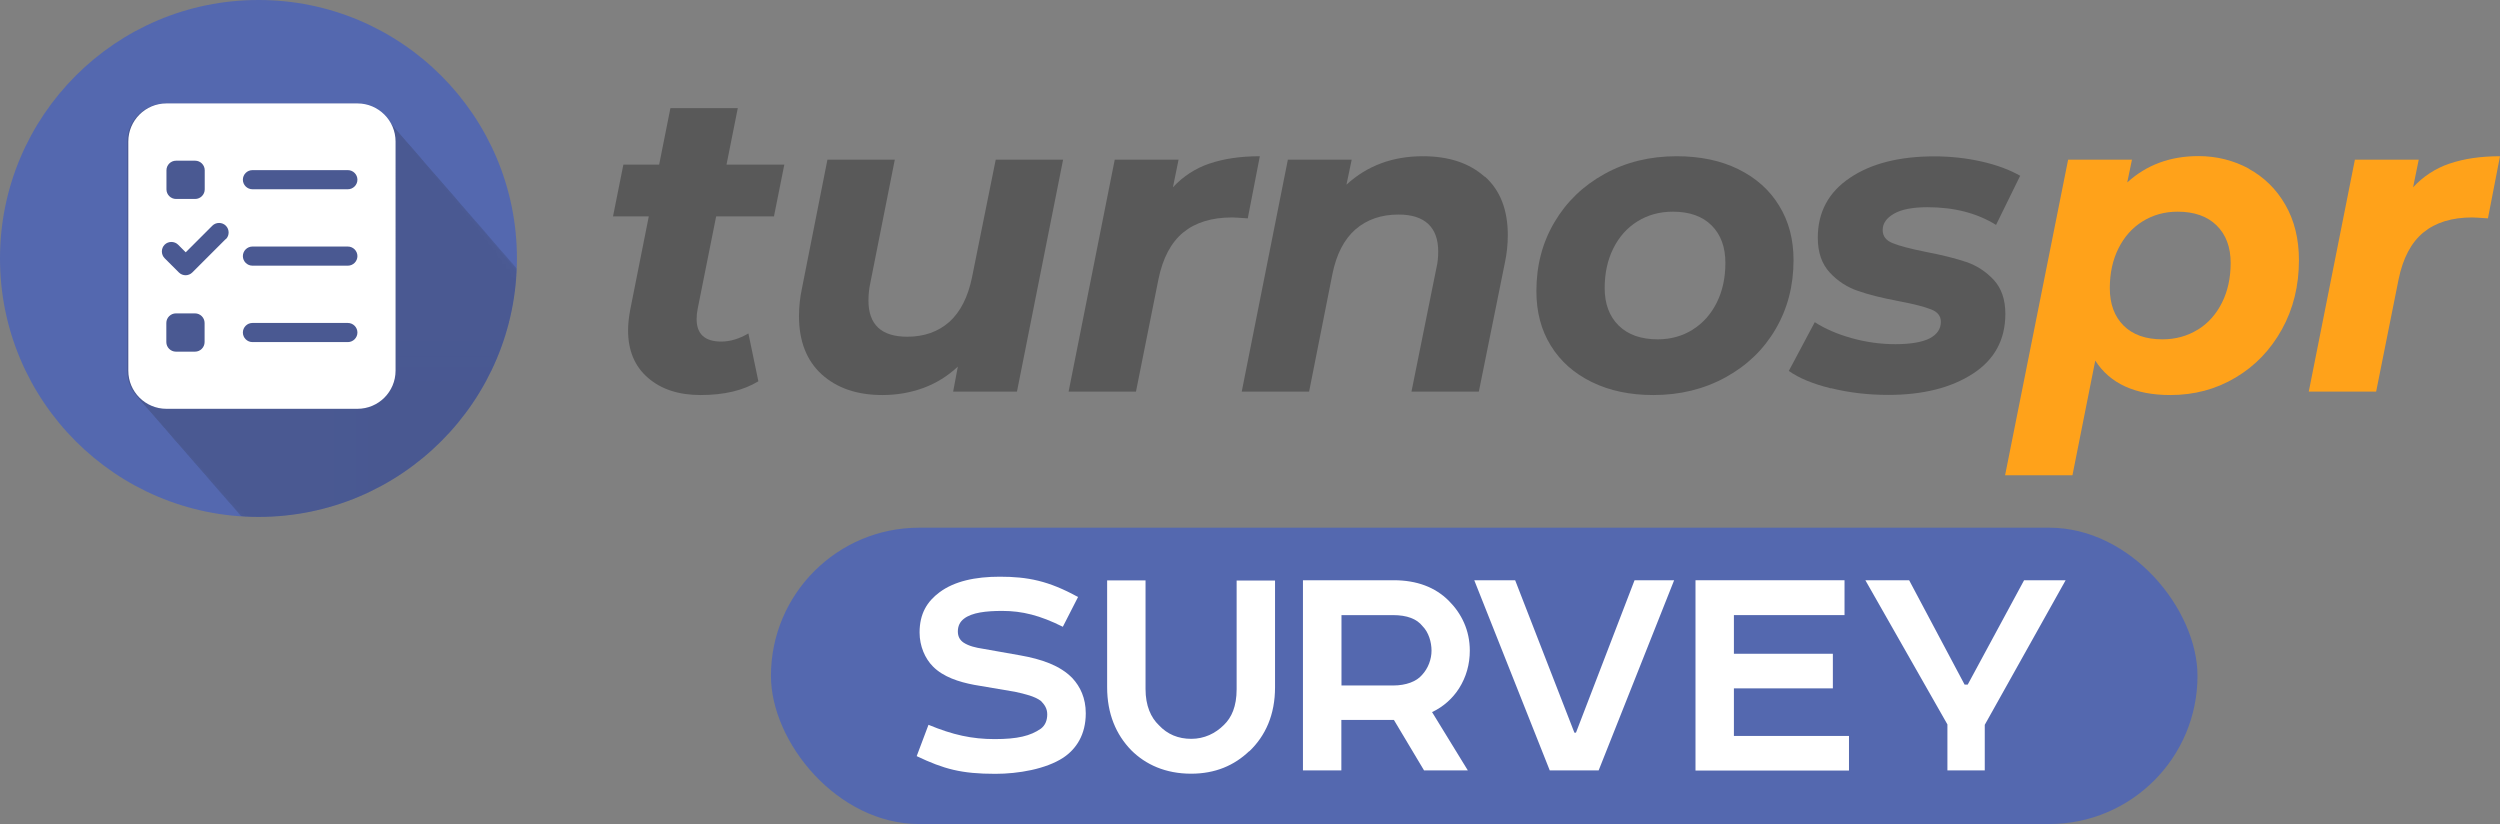 <?xml version="1.0" encoding="UTF-8"?><svg id="Layer_2" xmlns="http://www.w3.org/2000/svg" xmlns:xlink="http://www.w3.org/1999/xlink" viewBox="0 0 190.74 62.87"><rect x="0" y="0" width="190.74" height="62.87" fill="#808080" stroke="none"/><defs><style>.cls-1{fill:none;}.cls-2{opacity:0;}.cls-2,.cls-3,.cls-4,.cls-5,.cls-6,.cls-7,.cls-8,.cls-9,.cls-10,.cls-11,.cls-12,.cls-13,.cls-14,.cls-15,.cls-16,.cls-17,.cls-18,.cls-19,.cls-20,.cls-21,.cls-22,.cls-23,.cls-24,.cls-25,.cls-26,.cls-27,.cls-28,.cls-29,.cls-30,.cls-31,.cls-32,.cls-33,.cls-34,.cls-35,.cls-36,.cls-37,.cls-38,.cls-39,.cls-40,.cls-41,.cls-42,.cls-43,.cls-44,.cls-45,.cls-46,.cls-47,.cls-48,.cls-49,.cls-50,.cls-51,.cls-52,.cls-53,.cls-54,.cls-55,.cls-56,.cls-57,.cls-58,.cls-59,.cls-60{fill:#231f20;}.cls-2,.cls-3,.cls-4,.cls-5,.cls-6,.cls-7,.cls-8,.cls-9,.cls-10,.cls-11,.cls-12,.cls-13,.cls-14,.cls-15,.cls-16,.cls-17,.cls-18,.cls-19,.cls-20,.cls-21,.cls-22,.cls-23,.cls-24,.cls-25,.cls-26,.cls-27,.cls-28,.cls-29,.cls-30,.cls-31,.cls-32,.cls-33,.cls-34,.cls-35,.cls-36,.cls-37,.cls-38,.cls-39,.cls-40,.cls-41,.cls-42,.cls-43,.cls-44,.cls-45,.cls-46,.cls-47,.cls-48,.cls-49,.cls-50,.cls-51,.cls-52,.cls-53,.cls-54,.cls-55,.cls-56,.cls-57,.cls-58,.cls-59,.cls-60,.cls-61{isolation:isolate;}.cls-3{opacity:.02;}.cls-62{clip-path:url(#clippath);}.cls-63{fill:#ffa21a;}.cls-64,.cls-61{fill:#fff;}.cls-65{fill:#5468af;}.cls-66{fill:#595959;}.cls-4{opacity:.34;}.cls-5{opacity:.33;}.cls-6{opacity:.26;}.cls-7{opacity:.31;}.cls-8{opacity:.29;}.cls-9{opacity:.22;}.cls-10{opacity:.14;}.cls-11{opacity:.19;}.cls-12{opacity:.21;}.cls-13{opacity:.17;}.cls-14{opacity:.16;}.cls-15{opacity:.72;}.cls-16{opacity:.74;}.cls-17{opacity:.71;}.cls-18{opacity:.81;}.cls-19{opacity:.91;}.cls-20{opacity:.9;}.cls-21{opacity:.88;}.cls-22{opacity:.5;}.cls-23{opacity:.48;}.cls-24{opacity:.79;}.cls-25{opacity:.76;}.cls-26{opacity:.78;}.cls-27{opacity:.86;}.cls-28{opacity:.84;}.cls-29{opacity:.83;}.cls-30{opacity:.67;}.cls-31{opacity:.66;}.cls-32{opacity:.64;}.cls-33{opacity:.36;}.cls-34{opacity:.4;}.cls-35{opacity:.53;}.cls-36{opacity:.52;}.cls-37{opacity:.62;}.cls-38{opacity:.6;}.cls-39{opacity:.59;}.cls-40{opacity:.55;}.cls-41{opacity:.57;}.cls-42{opacity:.69;}.cls-43{opacity:.47;}.cls-44{opacity:.45;}.cls-45{opacity:.24;}.cls-46{opacity:.28;}.cls-47{opacity:.38;}.cls-48{opacity:.43;}.cls-49{opacity:.41;}.cls-50{opacity:.98;}.cls-51{opacity:.97;}.cls-52{opacity:.93;}.cls-53{opacity:.95;}.cls-67{opacity:.2;}.cls-54{opacity:.09;}.cls-55{opacity:.07;}.cls-56{opacity:.05;}.cls-57{opacity:.03;}.cls-58{opacity:.12;}.cls-59{opacity:.1;}</style><clipPath id="clippath"><circle class="cls-1" cx="19.72" cy="19.72" r="19.72"/></clipPath></defs><g id="Layer_1-2"><path class="cls-66" d="m53.22,23.63c-.04.18-.07.42-.07.72,0,1.14.63,1.71,1.88,1.71.68,0,1.37-.21,2.07-.62l.76,3.65c-1.14.7-2.61,1.05-4.41,1.05-1.67,0-3.01-.44-4.02-1.32-1.01-.88-1.51-2.08-1.51-3.62,0-.44.05-.95.16-1.55l1.42-7.14h-2.73l.79-3.95h2.73l.86-4.31h5.14l-.86,4.31h4.41l-.79,3.95h-4.41l-1.42,7.1Z"/><path class="cls-66" d="m81.11,12.18l-3.52,17.7h-4.87l.36-1.91c-.77.72-1.65,1.27-2.63,1.63-.99.36-2.03.54-3.13.54-1.93,0-3.47-.53-4.63-1.58-1.15-1.05-1.73-2.53-1.73-4.44,0-.72.08-1.44.23-2.14l1.94-9.8h5.14l-1.88,9.47c-.09.42-.13.84-.13,1.28,0,1.84.99,2.76,2.96,2.76,1.29,0,2.36-.38,3.21-1.13.84-.76,1.42-1.89,1.73-3.4l1.81-8.98h5.14Z"/><path class="cls-66" d="m92.28,12.48c1.09-.37,2.36-.56,3.84-.56l-.92,4.74c-.61-.04-1.01-.07-1.19-.07-1.56,0-2.8.38-3.74,1.15-.93.77-1.56,1.96-1.89,3.59l-1.71,8.55h-5.14l3.52-17.7h4.87l-.43,2.11c.77-.83,1.7-1.44,2.78-1.81Z"/><path class="cls-66" d="m113.3,13.48c1.16,1.04,1.74,2.53,1.74,4.46,0,.72-.08,1.44-.23,2.14l-1.98,9.8h-5.14l1.91-9.47c.09-.37.13-.78.13-1.22,0-.92-.25-1.62-.76-2.1-.51-.48-1.26-.72-2.27-.72-1.32,0-2.41.38-3.28,1.13-.87.76-1.45,1.89-1.76,3.4l-1.78,8.98h-5.14l3.52-17.7h4.87l-.4,1.91c1.58-1.45,3.52-2.17,5.83-2.17,1.98,0,3.54.52,4.71,1.56Z"/><path class="cls-66" d="m121.45,29.15c-1.35-.66-2.39-1.58-3.13-2.78-.74-1.19-1.1-2.58-1.1-4.16,0-1.95.46-3.71,1.38-5.26.92-1.56,2.19-2.78,3.82-3.68,1.62-.9,3.46-1.35,5.5-1.35,1.8,0,3.37.33,4.71.99,1.34.66,2.38,1.58,3.11,2.78.74,1.2,1.1,2.58,1.1,4.16,0,1.95-.46,3.71-1.37,5.26-.91,1.56-2.18,2.78-3.82,3.68-1.64.9-3.47,1.35-5.51,1.35-1.78,0-3.34-.33-4.69-.99Zm7.69-4c.79-.49,1.4-1.18,1.84-2.06.44-.88.66-1.89.66-3.03,0-1.21-.35-2.16-1.05-2.86-.7-.7-1.69-1.05-2.96-1.05-1.01,0-1.91.25-2.7.74-.79.49-1.4,1.18-1.84,2.06-.44.88-.66,1.89-.66,3.03,0,1.21.36,2.16,1.07,2.86.71.7,1.71,1.05,2.98,1.05.99,0,1.88-.25,2.67-.74Z"/><path class="cls-66" d="m139.69,29.63c-1.37-.34-2.44-.78-3.21-1.33l1.98-3.72c.77.5,1.71.91,2.82,1.22,1.11.31,2.22.46,3.34.46s2.03-.15,2.6-.44c.57-.3.86-.72.86-1.27,0-.44-.25-.76-.76-.95-.51-.2-1.32-.41-2.44-.62-1.27-.24-2.32-.5-3.14-.79-.82-.28-1.54-.75-2.14-1.4-.6-.65-.91-1.53-.91-2.65,0-1.95.82-3.48,2.45-4.57,1.63-1.1,3.78-1.64,6.44-1.64,1.23,0,2.43.13,3.59.39,1.16.26,2.15.63,2.96,1.09l-1.84,3.75c-1.45-.9-3.19-1.35-5.23-1.35-1.12,0-1.97.16-2.55.49-.58.33-.87.75-.87,1.25,0,.46.25.8.76,1,.5.21,1.35.43,2.54.67,1.25.24,2.28.5,3.08.77.8.27,1.5.73,2.09,1.36.59.64.89,1.5.89,2.6,0,1.97-.83,3.5-2.49,4.57-1.66,1.07-3.8,1.61-6.44,1.61-1.54,0-2.99-.17-4.36-.51Z"/><path class="cls-63" d="m171.56,12.87c1.17.64,2.11,1.55,2.8,2.75.69,1.2,1.04,2.6,1.04,4.23,0,1.95-.43,3.71-1.3,5.28-.87,1.57-2.05,2.8-3.54,3.68-1.49.89-3.15,1.33-4.97,1.33-2.7,0-4.61-.88-5.73-2.63l-1.74,8.75h-5.14l4.81-24.08h4.87l-.36,1.74c1.47-1.34,3.28-2.01,5.43-2.01,1.38,0,2.66.32,3.84.95Zm-3.87,12.28c.79-.49,1.4-1.18,1.84-2.06.44-.88.66-1.89.66-3.03,0-1.21-.36-2.16-1.07-2.86-.71-.7-1.71-1.05-2.98-1.05-.99,0-1.88.25-2.67.74-.79.49-1.4,1.18-1.84,2.06-.44.88-.66,1.89-.66,3.03,0,1.21.35,2.16,1.05,2.86.7.7,1.69,1.05,2.96,1.05,1.01,0,1.91-.25,2.7-.74Z"/><path class="cls-63" d="m186.9,12.48c1.09-.37,2.36-.56,3.84-.56l-.92,4.74c-.61-.04-1.01-.07-1.19-.07-1.56,0-2.8.38-3.74,1.15-.93.77-1.56,1.96-1.89,3.59l-1.71,8.55h-5.14l3.52-17.7h4.87l-.43,2.11c.77-.83,1.7-1.44,2.78-1.81Z"/><circle class="cls-65" cx="19.72" cy="19.72" r="19.72"/><g class="cls-62"><g class="cls-67"><path class="cls-60" d="m27.18,7.9h-14.57c-1.61,0-2.91,1.3-2.91,2.91v17.48c0,1.61,1.3,2.91,2.91,2.91h14.57c1.61,0,2.91-1.3,2.91-2.91V10.81c0-1.61-1.31-2.91-2.91-2.91Z"/><path class="cls-50" d="m27.5,8.28h-14.57c-1.61,0-2.91,1.3-2.91,2.91v17.48c0,1.61,1.3,2.91,2.91,2.91h14.57c1.61,0,2.91-1.3,2.91-2.91V11.19c0-1.61-1.31-2.91-2.91-2.91Z"/><path class="cls-51" d="m27.83,8.66h-14.57c-1.61,0-2.91,1.3-2.91,2.91v17.48c0,1.61,1.3,2.91,2.91,2.91h14.57c1.61,0,2.91-1.3,2.91-2.91V11.57c0-1.61-1.31-2.91-2.91-2.91Z"/><path class="cls-53" d="m28.16,9.03h-14.57c-1.61,0-2.91,1.3-2.91,2.91v17.48c0,1.61,1.3,2.91,2.91,2.91h14.57c1.61,0,2.91-1.3,2.91-2.91V11.95c0-1.61-1.31-2.91-2.91-2.91Z"/><path class="cls-52" d="m28.49,9.41h-14.57c-1.61,0-2.91,1.3-2.91,2.91v17.48c0,1.61,1.3,2.91,2.91,2.91h14.57c1.61,0,2.91-1.3,2.91-2.91V12.33c0-1.61-1.31-2.91-2.91-2.91Z"/><path class="cls-19" d="m28.82,9.79h-14.57c-1.61,0-2.91,1.3-2.91,2.91v17.48c0,1.61,1.3,2.91,2.91,2.91h14.57c1.61,0,2.91-1.3,2.91-2.91V12.71c0-1.61-1.31-2.91-2.91-2.91Z"/><path class="cls-20" d="m29.15,10.17h-14.57c-1.61,0-2.91,1.3-2.91,2.91v17.48c0,1.61,1.3,2.91,2.91,2.91h14.57c1.61,0,2.91-1.3,2.91-2.91V13.08c0-1.61-1.31-2.91-2.91-2.91Z"/><path class="cls-21" d="m29.48,10.55h-14.57c-1.61,0-2.91,1.3-2.91,2.91v17.48c0,1.61,1.3,2.91,2.91,2.91h14.57c1.61,0,2.91-1.3,2.91-2.91V13.46c0-1.61-1.31-2.91-2.91-2.91Z"/><path class="cls-27" d="m29.81,10.93h-14.57c-1.61,0-2.91,1.3-2.91,2.91v17.48c0,1.61,1.3,2.91,2.91,2.91h14.57c1.61,0,2.91-1.3,2.91-2.91V13.84c0-1.61-1.31-2.91-2.91-2.91Z"/><path class="cls-28" d="m30.13,11.31h-14.57c-1.61,0-2.91,1.3-2.91,2.91v17.48c0,1.61,1.3,2.91,2.91,2.91h14.57c1.61,0,2.91-1.3,2.91-2.91V14.22c0-1.61-1.31-2.91-2.91-2.91Z"/><path class="cls-29" d="m30.46,11.68h-14.57c-1.61,0-2.91,1.3-2.91,2.91v17.48c0,1.61,1.3,2.91,2.91,2.91h14.57c1.61,0,2.91-1.3,2.91-2.91V14.6c0-1.61-1.31-2.91-2.91-2.91Z"/><path class="cls-18" d="m30.79,12.06h-14.57c-1.61,0-2.91,1.3-2.91,2.91v17.48c0,1.61,1.3,2.91,2.91,2.91h14.57c1.61,0,2.91-1.3,2.91-2.91V14.98c0-1.61-1.31-2.91-2.91-2.91Z"/><path class="cls-24" d="m31.12,12.44h-14.57c-1.61,0-2.91,1.3-2.91,2.91v17.48c0,1.61,1.3,2.91,2.91,2.91h14.57c1.61,0,2.91-1.3,2.91-2.91V15.35c0-1.61-1.31-2.91-2.91-2.91Z"/><path class="cls-26" d="m31.45,12.82h-14.57c-1.61,0-2.91,1.3-2.91,2.91v17.48c0,1.61,1.3,2.91,2.91,2.91h14.57c1.61,0,2.91-1.3,2.91-2.91V15.73c0-1.61-1.31-2.91-2.91-2.91Z"/><path class="cls-25" d="m31.78,13.2h-14.57c-1.61,0-2.91,1.3-2.91,2.91v17.48c0,1.61,1.3,2.91,2.91,2.91h14.57c1.61,0,2.91-1.3,2.91-2.91v-17.48c0-1.61-1.31-2.91-2.91-2.91Z"/><path class="cls-16" d="m32.11,13.58h-14.57c-1.61,0-2.91,1.3-2.91,2.91v17.48c0,1.61,1.3,2.91,2.91,2.91h14.57c1.61,0,2.91-1.3,2.91-2.91v-17.48c0-1.61-1.31-2.91-2.91-2.91Z"/><path class="cls-15" d="m32.44,13.95h-14.57c-1.61,0-2.91,1.3-2.91,2.91v17.48c0,1.61,1.3,2.91,2.91,2.91h14.57c1.61,0,2.91-1.3,2.91-2.91v-17.48c0-1.61-1.31-2.91-2.91-2.91Z"/><path class="cls-17" d="m32.76,14.33h-14.57c-1.61,0-2.91,1.3-2.91,2.91v17.48c0,1.61,1.3,2.91,2.91,2.91h14.57c1.61,0,2.91-1.3,2.91-2.91v-17.48c0-1.61-1.31-2.91-2.91-2.91Z"/><path class="cls-42" d="m33.09,14.71h-14.57c-1.61,0-2.91,1.3-2.91,2.91v17.48c0,1.61,1.3,2.91,2.91,2.91h14.57c1.61,0,2.91-1.3,2.91-2.91v-17.48c0-1.61-1.31-2.91-2.91-2.91Z"/><path class="cls-30" d="m33.42,15.09h-14.57c-1.61,0-2.91,1.3-2.91,2.91v17.48c0,1.61,1.3,2.91,2.91,2.91h14.57c1.61,0,2.91-1.3,2.91-2.91v-17.48c0-1.61-1.31-2.91-2.91-2.91Z"/><path class="cls-31" d="m33.75,15.47h-14.57c-1.61,0-2.91,1.3-2.91,2.91v17.48c0,1.61,1.3,2.91,2.91,2.91h14.57c1.61,0,2.91-1.3,2.91-2.91v-17.48c0-1.61-1.31-2.91-2.91-2.91Z"/><path class="cls-32" d="m34.08,15.85h-14.57c-1.61,0-2.91,1.3-2.91,2.91v17.48c0,1.61,1.3,2.91,2.91,2.91h14.57c1.61,0,2.91-1.3,2.91-2.91v-17.48c0-1.61-1.31-2.91-2.91-2.91Z"/><path class="cls-37" d="m34.41,16.22h-14.57c-1.61,0-2.91,1.3-2.91,2.91v17.48c0,1.61,1.3,2.91,2.91,2.91h14.57c1.61,0,2.91-1.3,2.91-2.91v-17.48c0-1.61-1.31-2.91-2.91-2.91Z"/><path class="cls-38" d="m34.74,16.6h-14.57c-1.61,0-2.91,1.3-2.91,2.91v17.48c0,1.61,1.3,2.91,2.91,2.91h14.57c1.61,0,2.91-1.3,2.91-2.91v-17.48c0-1.61-1.31-2.91-2.91-2.91Z"/><path class="cls-39" d="m35.06,16.98h-14.57c-1.61,0-2.91,1.3-2.91,2.91v17.48c0,1.61,1.3,2.91,2.91,2.91h14.57c1.61,0,2.91-1.3,2.91-2.91v-17.48c0-1.61-1.31-2.91-2.91-2.91Z"/><path class="cls-41" d="m35.39,17.36h-14.57c-1.61,0-2.91,1.3-2.91,2.91v17.48c0,1.61,1.3,2.91,2.91,2.91h14.57c1.61,0,2.91-1.3,2.91-2.91v-17.48c0-1.61-1.31-2.91-2.91-2.91Z"/><path class="cls-40" d="m35.72,17.74h-14.57c-1.61,0-2.91,1.3-2.91,2.91v17.48c0,1.61,1.3,2.91,2.91,2.91h14.57c1.61,0,2.91-1.3,2.91-2.91v-17.48c0-1.61-1.31-2.91-2.91-2.91Z"/><path class="cls-35" d="m36.05,18.12h-14.57c-1.61,0-2.91,1.3-2.91,2.91v17.48c0,1.61,1.3,2.91,2.91,2.91h14.57c1.61,0,2.91-1.3,2.91-2.91v-17.48c0-1.61-1.31-2.91-2.91-2.91Z"/><path class="cls-36" d="m36.38,18.49h-14.57c-1.61,0-2.91,1.3-2.91,2.91v17.48c0,1.61,1.3,2.91,2.91,2.91h14.57c1.61,0,2.91-1.3,2.91-2.91v-17.48c0-1.61-1.31-2.91-2.91-2.91Z"/><path class="cls-22" d="m36.71,18.87h-14.57c-1.61,0-2.91,1.3-2.91,2.91v17.48c0,1.61,1.3,2.91,2.91,2.91h14.57c1.61,0,2.91-1.3,2.91-2.91v-17.48c0-1.61-1.31-2.91-2.91-2.91Z"/><path class="cls-23" d="m37.04,19.25h-14.57c-1.61,0-2.91,1.3-2.91,2.91v17.48c0,1.61,1.3,2.91,2.91,2.91h14.57c1.61,0,2.91-1.3,2.91-2.91v-17.48c0-1.61-1.31-2.91-2.91-2.91Z"/><path class="cls-43" d="m37.37,19.63h-14.57c-1.61,0-2.91,1.3-2.91,2.91v17.48c0,1.61,1.3,2.91,2.91,2.91h14.57c1.61,0,2.91-1.3,2.91-2.91v-17.48c0-1.61-1.31-2.91-2.91-2.91Z"/><path class="cls-44" d="m37.69,20.01h-14.57c-1.61,0-2.91,1.3-2.91,2.91v17.48c0,1.61,1.3,2.91,2.91,2.91h14.57c1.61,0,2.91-1.3,2.91-2.91v-17.48c0-1.61-1.31-2.91-2.91-2.91Z"/><path class="cls-48" d="m38.02,20.39h-14.57c-1.61,0-2.91,1.3-2.91,2.91v17.48c0,1.61,1.3,2.91,2.91,2.91h14.57c1.61,0,2.91-1.3,2.91-2.91v-17.48c0-1.61-1.31-2.91-2.91-2.91Z"/><path class="cls-49" d="m38.35,20.77h-14.57c-1.61,0-2.91,1.3-2.91,2.91v17.48c0,1.61,1.3,2.91,2.91,2.91h14.57c1.61,0,2.91-1.3,2.91-2.91v-17.48c0-1.61-1.31-2.91-2.91-2.91Z"/><path class="cls-34" d="m38.68,21.14h-14.57c-1.61,0-2.91,1.3-2.91,2.91v17.48c0,1.61,1.3,2.91,2.91,2.91h14.57c1.61,0,2.91-1.3,2.91-2.91v-17.48c0-1.61-1.31-2.91-2.91-2.91Z"/><path class="cls-47" d="m39.01,21.52h-14.57c-1.61,0-2.91,1.3-2.91,2.91v17.48c0,1.61,1.3,2.91,2.91,2.91h14.57c1.61,0,2.91-1.3,2.91-2.91v-17.48c0-1.61-1.31-2.91-2.91-2.91Z"/><path class="cls-33" d="m39.34,21.9h-14.57c-1.61,0-2.91,1.3-2.91,2.91v17.48c0,1.61,1.3,2.91,2.91,2.91h14.57c1.61,0,2.91-1.3,2.91-2.91v-17.48c0-1.61-1.31-2.91-2.91-2.91Z"/><path class="cls-4" d="m39.67,22.28h-14.57c-1.61,0-2.91,1.3-2.91,2.91v17.48c0,1.61,1.3,2.91,2.91,2.91h14.57c1.61,0,2.91-1.3,2.91-2.91v-17.48c0-1.61-1.31-2.91-2.91-2.91Z"/><path class="cls-5" d="m40,22.66h-14.57c-1.61,0-2.91,1.3-2.91,2.91v17.48c0,1.61,1.3,2.91,2.91,2.91h14.57c1.61,0,2.91-1.3,2.91-2.91v-17.48c0-1.61-1.31-2.91-2.91-2.91Z"/><path class="cls-7" d="m40.32,23.04h-14.57c-1.61,0-2.91,1.3-2.91,2.91v17.48c0,1.61,1.3,2.91,2.91,2.91h14.57c1.61,0,2.91-1.3,2.91-2.91v-17.48c0-1.61-1.31-2.91-2.91-2.91Z"/><path class="cls-8" d="m40.65,23.41h-14.57c-1.61,0-2.91,1.3-2.91,2.91v17.48c0,1.61,1.3,2.91,2.91,2.91h14.57c1.61,0,2.91-1.3,2.91-2.91v-17.48c0-1.61-1.31-2.91-2.91-2.91Z"/><path class="cls-46" d="m40.98,23.79h-14.57c-1.61,0-2.91,1.3-2.91,2.91v17.48c0,1.61,1.3,2.91,2.91,2.91h14.57c1.61,0,2.91-1.3,2.91-2.91v-17.48c0-1.61-1.31-2.91-2.91-2.91Z"/><path class="cls-6" d="m41.31,24.17h-14.57c-1.61,0-2.91,1.3-2.91,2.91v17.48c0,1.61,1.3,2.91,2.91,2.91h14.57c1.61,0,2.91-1.3,2.91-2.91v-17.48c0-1.61-1.31-2.91-2.91-2.91Z"/><path class="cls-45" d="m41.64,24.55h-14.57c-1.61,0-2.91,1.3-2.91,2.91v17.48c0,1.61,1.3,2.91,2.91,2.91h14.57c1.61,0,2.91-1.3,2.91-2.91v-17.48c0-1.61-1.31-2.91-2.91-2.91Z"/><path class="cls-9" d="m41.97,24.93h-14.57c-1.61,0-2.91,1.3-2.91,2.91v17.48c0,1.61,1.3,2.91,2.91,2.91h14.57c1.61,0,2.91-1.3,2.91-2.91v-17.48c0-1.61-1.31-2.91-2.91-2.91Z"/><path class="cls-12" d="m42.3,25.31h-14.57c-1.61,0-2.91,1.3-2.91,2.91v17.48c0,1.61,1.3,2.91,2.91,2.91h14.57c1.61,0,2.91-1.3,2.91-2.91v-17.48c0-1.61-1.31-2.91-2.91-2.91Z"/><path class="cls-11" d="m42.63,25.68h-14.57c-1.61,0-2.91,1.3-2.91,2.91v17.48c0,1.61,1.3,2.91,2.91,2.91h14.57c1.61,0,2.91-1.3,2.91-2.91v-17.48c0-1.61-1.31-2.91-2.91-2.91Z"/><path class="cls-13" d="m42.95,26.06h-14.57c-1.61,0-2.91,1.3-2.91,2.91v17.48c0,1.61,1.3,2.91,2.91,2.91h14.57c1.61,0,2.91-1.3,2.91-2.91v-17.48c0-1.61-1.31-2.91-2.91-2.91Z"/><path class="cls-14" d="m43.28,26.44h-14.57c-1.61,0-2.91,1.3-2.91,2.91v17.48c0,1.61,1.3,2.91,2.91,2.91h14.57c1.61,0,2.91-1.3,2.91-2.91v-17.48c0-1.61-1.31-2.91-2.91-2.91Z"/><path class="cls-10" d="m43.61,26.82h-14.57c-1.61,0-2.91,1.3-2.91,2.91v17.48c0,1.61,1.3,2.91,2.91,2.91h14.57c1.61,0,2.91-1.3,2.91-2.91v-17.48c0-1.61-1.31-2.91-2.91-2.91Z"/><path class="cls-58" d="m43.94,27.2h-14.57c-1.61,0-2.91,1.3-2.91,2.91v17.48c0,1.61,1.3,2.91,2.91,2.91h14.57c1.61,0,2.91-1.3,2.91-2.91v-17.48c0-1.61-1.31-2.91-2.91-2.91Z"/><path class="cls-59" d="m44.27,27.58h-14.57c-1.61,0-2.91,1.3-2.91,2.91v17.48c0,1.61,1.3,2.91,2.91,2.91h14.57c1.61,0,2.91-1.3,2.91-2.91v-17.48c0-1.61-1.31-2.91-2.91-2.91Z"/><path class="cls-54" d="m44.6,27.96h-14.57c-1.61,0-2.91,1.3-2.91,2.91v17.48c0,1.61,1.3,2.91,2.91,2.91h14.57c1.61,0,2.91-1.3,2.91-2.91v-17.48c0-1.61-1.31-2.91-2.91-2.91Z"/><path class="cls-55" d="m44.93,28.33h-14.57c-1.61,0-2.91,1.3-2.91,2.91v17.48c0,1.61,1.3,2.91,2.91,2.91h14.57c1.61,0,2.91-1.3,2.91-2.91v-17.48c0-1.61-1.31-2.91-2.91-2.91Z"/><path class="cls-56" d="m45.26,28.71h-14.57c-1.61,0-2.91,1.3-2.91,2.91v17.48c0,1.61,1.3,2.91,2.91,2.91h14.57c1.61,0,2.91-1.3,2.91-2.91v-17.48c0-1.61-1.31-2.91-2.91-2.91Z"/><path class="cls-57" d="m45.58,29.09h-14.57c-1.61,0-2.91,1.3-2.91,2.91v17.48c0,1.61,1.3,2.91,2.91,2.91h14.57c1.61,0,2.91-1.3,2.91-2.91v-17.48c0-1.61-1.31-2.91-2.91-2.91Z"/><path class="cls-3" d="m45.91,29.47h-14.57c-1.61,0-2.91,1.3-2.91,2.91v17.48c0,1.61,1.3,2.91,2.91,2.91h14.57c1.61,0,2.91-1.3,2.91-2.91v-17.48c0-1.61-1.31-2.91-2.91-2.91Z"/><path class="cls-2" d="m46.24,29.85h-14.57c-1.61,0-2.91,1.3-2.91,2.91v17.48c0,1.61,1.3,2.91,2.91,2.91h14.57c1.61,0,2.91-1.3,2.91-2.91v-17.48c0-1.61-1.31-2.91-2.91-2.91Z"/></g></g><path class="cls-61" d="m27.27,7.89h-14.57c-1.61,0-2.91,1.3-2.91,2.91v17.48c0,1.61,1.3,2.91,2.91,2.91h14.57c1.61,0,2.91-1.3,2.91-2.91V10.8c0-1.61-1.31-2.91-2.91-2.91Zm-14.57,5.1c0-.4.33-.73.73-.73h1.46c.4,0,.73.33.73.73v1.46c0,.4-.33.73-.73.73h-1.46c-.4,0-.73-.33-.73-.73v-1.46Zm2.91,13.11c0,.4-.33.73-.73.73h-1.46c-.4,0-.73-.33-.73-.73v-1.46c0-.4.33-.73.73-.73h1.46c.4,0,.73.33.73.73v1.46Zm1.61-7.86l-2.55,2.55c-.14.14-.33.21-.51.21s-.37-.07-.51-.21l-1.09-1.09c-.28-.28-.28-.75,0-1.03s.75-.28,1.03,0l.58.58,2.03-2.03c.28-.28.75-.28,1.03,0s.29.75,0,1.03Zm9.32,7.86h-7.28c-.4,0-.73-.33-.73-.73s.33-.73.73-.73h7.28c.4,0,.73.33.73.73s-.33.73-.73.73Zm0-5.83h-7.28c-.4,0-.73-.33-.73-.73s.33-.73.73-.73h7.28c.4,0,.73.33.73.73s-.33.73-.73.73Zm0-5.83h-7.28c-.4,0-.73-.33-.73-.73s.33-.73.73-.73h7.28c.4,0,.73.33.73.73s-.33.73-.73.73Z"/><rect class="cls-65" x="58.82" y="40.26" width="108.84" height="22.61" rx="11.31" ry="11.31"/><path class="cls-64" d="m71.18,50.85c-.6-.6-1.02-1.55-1.02-2.59,0-1.45.58-2.37,1.52-3.07,1.14-.85,2.73-1.19,4.6-1.19,2.13,0,3.72.31,5.97,1.55l-1.16,2.27c-1.74-.87-3.1-1.21-4.62-1.21-1.23,0-2.32.12-2.93.6-.31.24-.46.56-.46.97,0,.36.14.65.44.85.41.27.97.39,1.43.46l2.88.51c1.64.29,3.05.77,3.99,1.74.6.65,1.02,1.52,1.02,2.68,0,1.64-.73,2.73-1.72,3.39-1.33.87-3.43,1.23-5.18,1.23-2.59,0-3.92-.36-6-1.35l.9-2.39c1.86.77,3.31,1.09,5.05,1.09s2.73-.24,3.53-.8c.31-.24.48-.6.48-1.09,0-.46-.22-.75-.48-1.02-.48-.36-1.21-.53-1.98-.7l-3.12-.53c-1.16-.22-2.35-.6-3.14-1.4Z"/><path class="cls-64" d="m95.31,57.31c-1.14,1.09-2.59,1.72-4.43,1.72-1.96,0-3.48-.7-4.57-1.79-1.16-1.19-1.84-2.78-1.84-4.81v-8.15h2.93v8.29c0,1.28.41,2.18,1.02,2.76.65.7,1.48,1.04,2.47,1.04s1.84-.41,2.49-1.06c.58-.56.97-1.4.97-2.73v-8.29h2.93v8.15c0,2.1-.73,3.7-1.96,4.88Z"/><path class="cls-64" d="m111.32,52.52c-.48.75-1.18,1.4-2.06,1.81l2.73,4.45h-3.34l-2.3-3.85h-4.01v3.85h-2.93v-14.51h6.92c1.77,0,3.17.53,4.21,1.57.97.97,1.6,2.25,1.6,3.8,0,1.04-.27,2.01-.82,2.88Zm-8.97-.22h3.94c.99,0,1.79-.31,2.2-.8.48-.51.73-1.21.73-1.86s-.22-1.4-.68-1.86c-.44-.56-1.18-.85-2.27-.85h-3.92v5.37Z"/><path class="cls-64" d="m118.24,58.78l-5.76-14.51h3.12l4.52,11.63h.12l4.47-11.63h3.02l-5.76,14.51h-3.75Z"/><path class="cls-64" d="m129.36,44.27h11.37v2.66h-8.44v2.95h7.55v2.64h-7.55v3.63h8.78v2.64h-11.71v-14.51Z"/><path class="cls-64" d="m148.58,58.78v-3.51l-6.26-11h3.34l4.23,7.96h.24l4.3-7.96h3.17l-6.17,11.03v3.48h-2.85Z"/></g></svg>